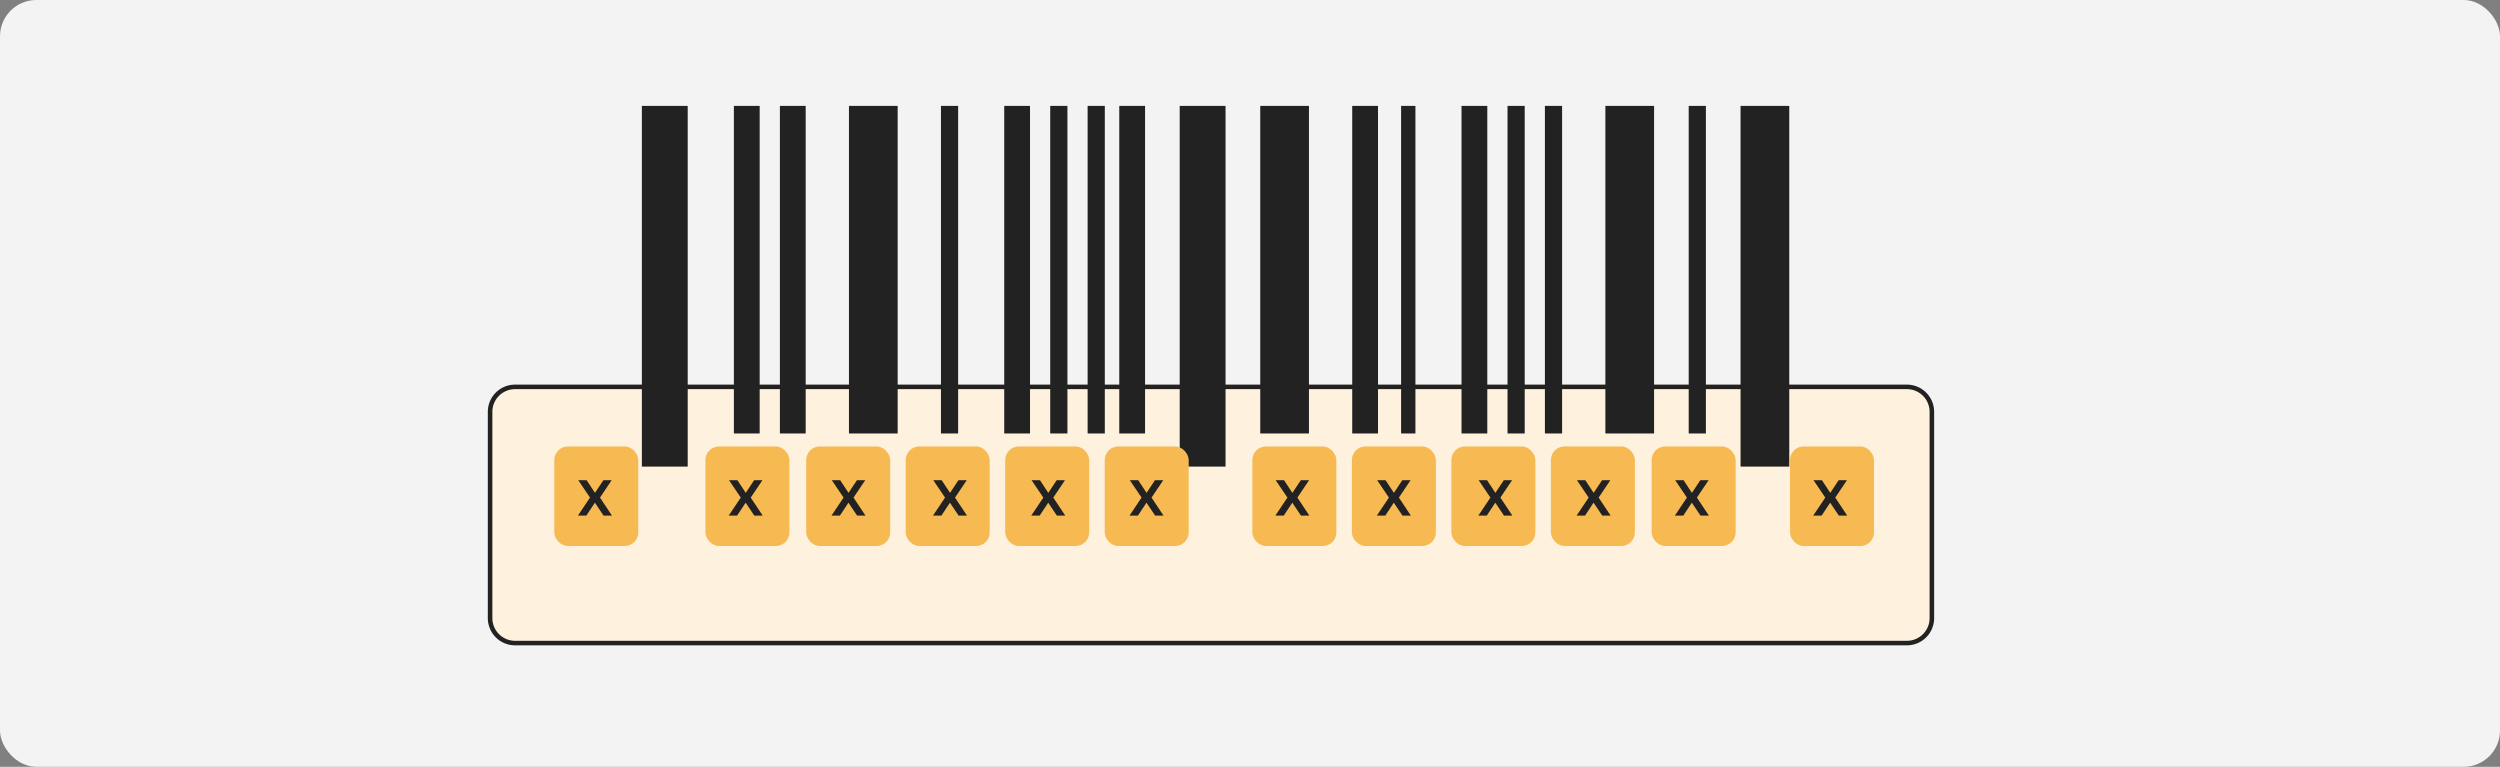 <svg xmlns="http://www.w3.org/2000/svg" width="551" height="169" viewBox="0 0 551 169">
    <rect x="0" y="0" width="551" height="169" fill="#808080" stroke="none"/>
    <g data-name="Barcode sample" transform="translate(-667 -1018)">
        <rect data-name="Rectangle 1783" width="551" height="169" rx="8" transform="translate(667 1018)" style="fill:#f3f3f3"/>
        <rect data-name="Rectangle 1815" width="318.769" height="57.461" rx="6" transform="translate(774.516 1102.77)" style="fill:#fef2de"/>
        <path data-name="Rectangle 1815 - Outline" d="M6 1a5.006 5.006 0 0 0-5 5v45.461a5.006 5.006 0 0 0 5 5h306.769a5.006 5.006 0 0 0 5-5V6a5.006 5.006 0 0 0-5-5H6m0-1h306.769a6 6 0 0 1 6 6v45.461a6 6 0 0 1-6 6H6a6 6 0 0 1-6-6V6a6 6 0 0 1 6-6z" transform="translate(774.516 1102.77)" style="fill:#222"/>
        <path data-name="Rectangle 1796" transform="translate(808.467 1041.339)" style="fill:#222" d="M0 0h10.105v79.499H0z"/>
        <path data-name="Rectangle 1797" transform="translate(828.747 1041.339)" style="fill:#222" d="M0 0h5.684v72.198H0z"/>
        <path data-name="Rectangle 1798" transform="translate(838.889 1041.339)" style="fill:#222" d="M0 0h5.684v72.198H0z"/>
        <path data-name="Rectangle 1799" transform="translate(854.109 1041.339)" style="fill:#222" d="M0 0h10.736v72.198H0z"/>
        <path data-name="Rectangle 1800" transform="translate(874.384 1041.339)" style="fill:#222" d="M0 0h3.789v72.198H0z"/>
        <path data-name="Rectangle 1801" transform="translate(888.332 1041.339)" style="fill:#222" d="M0 0h5.684v72.198H0z"/>
        <path data-name="Rectangle 1802" transform="translate(898.471 1041.339)" style="fill:#222" d="M0 0h3.789v72.198H0z"/>
        <path data-name="Rectangle 1803" transform="translate(906.712 1041.339)" style="fill:#222" d="M0 0h3.789v72.198H0z"/>
        <path data-name="Rectangle 1804" transform="translate(1050.618 1041.339)" style="fill:#222" d="M0 0h10.736v79.499H0z"/>
        <path data-name="Rectangle 1805" transform="translate(944.757 1041.339)" style="fill:#222" d="M0 0h10.736v72.198H0z"/>
        <path data-name="Rectangle 1806" transform="translate(965.031 1041.339)" style="fill:#222" d="M0 0h5.684v72.198H0z"/>
        <path data-name="Rectangle 1807" transform="translate(975.802 1041.339)" style="fill:#222" d="M0 0h3.158v72.198H0z"/>
        <path data-name="Rectangle 1808" transform="translate(989.119 1041.339)" style="fill:#222" d="M0 0h5.684v72.198H0z"/>
        <path data-name="Rectangle 1809" transform="translate(999.257 1041.339)" style="fill:#222" d="M0 0h3.789v72.198H0z"/>
        <path data-name="Rectangle 1810" transform="translate(1007.497 1041.339)" style="fill:#222" d="M0 0h3.789v72.198H0z"/>
        <path data-name="Rectangle 1811" transform="translate(1020.825 1041.339)" style="fill:#222" d="M0 0h10.736v72.198H0z"/>
        <path data-name="Rectangle 1812" transform="translate(927.006 1041.339)" style="fill:#222" d="M0 0h10.105v79.499H0z"/>
        <path data-name="Rectangle 1813" transform="translate(913.687 1041.339)" style="fill:#222" d="M0 0h5.684v72.198H0z"/>
        <path data-name="Rectangle 1814" transform="translate(1039.19 1041.339)" style="fill:#222" d="M0 0h3.789v72.198H0z"/>
        <g data-name="Group 4957" transform="translate(789.162 1116.396)">
            <rect data-name="Rectangle 1784" width="18.513" height="21.945" rx="3" style="fill:#f7b952"/>
            <rect data-name="Rectangle 1785" width="18.513" height="21.945" rx="3" transform="translate(33.312)" style="fill:#f7b952"/>
            <rect data-name="Rectangle 1786" width="18.513" height="21.945" rx="3" transform="translate(55.522)" style="fill:#f7b952"/>
            <rect data-name="Rectangle 1787" width="18.513" height="21.945" rx="3" transform="translate(77.453)" style="fill:#f7b952"/>
            <rect data-name="Rectangle 1788" width="18.513" height="21.945" rx="3" transform="translate(99.384)" style="fill:#f7b952"/>
            <rect data-name="Rectangle 1789" width="18.513" height="21.945" rx="3" transform="translate(121.315)" style="fill:#f7b952"/>
            <rect data-name="Rectangle 1790" width="18.513" height="21.945" rx="3" transform="translate(153.859)" style="fill:#f7b952"/>
            <rect data-name="Rectangle 1791" width="18.513" height="21.945" rx="3" transform="translate(175.79)" style="fill:#f7b952"/>
            <rect data-name="Rectangle 1792" width="18.513" height="21.945" rx="3" transform="translate(197.721)" style="fill:#f7b952"/>
            <rect data-name="Rectangle 1793" width="18.513" height="21.945" rx="3" transform="translate(219.652)" style="fill:#f7b952"/>
            <rect data-name="Rectangle 1794" width="18.513" height="21.945" rx="3" transform="translate(241.862)" style="fill:#f7b952"/>
            <rect data-name="Rectangle 1795" width="18.513" height="21.945" rx="3" transform="translate(272.359)" style="fill:#f7b952"/>
        </g>
        <g data-name="Group 4956">
            <path data-name="Path 4303" d="M7.6 11 4.961 7.029 7.535 3.2H5.709L3.861 5.984 2.024 3.2H.176l2.585 3.829L.1 11h1.858l1.881-2.849L5.753 11z" transform="translate(794.274 1120.641)" style="fill:#222"/>
            <path data-name="Path 4302" d="M7.6 11 4.961 7.029 7.535 3.2H5.709L3.861 5.984 2.024 3.2H.176l2.585 3.829L.1 11h1.858l1.881-2.849L5.753 11z" transform="translate(827.501 1120.641)" style="fill:#222"/>
            <path data-name="Path 4301" d="M7.6 11 4.961 7.029 7.535 3.2H5.709L3.861 5.984 2.024 3.2H.176l2.585 3.829L.1 11h1.858l1.881-2.849L5.753 11z" transform="translate(850.157 1120.641)" style="fill:#222"/>
            <path data-name="Path 4300" d="M7.6 11 4.961 7.029 7.535 3.2H5.709L3.861 5.984 2.024 3.2H.176l2.585 3.829L.1 11h1.858l1.881-2.849L5.753 11z" transform="translate(872.527 1120.641)" style="fill:#222"/>
            <path data-name="Path 4299" d="M7.6 11 4.961 7.029 7.535 3.2H5.709L3.861 5.984 2.024 3.2H.176l2.585 3.829L.1 11h1.858l1.881-2.849L5.753 11z" transform="translate(894.184 1120.641)" style="fill:#222"/>
            <path data-name="Path 4298" d="M7.6 11 4.961 7.029 7.535 3.2H5.709L3.861 5.984 2.024 3.2H.176l2.585 3.829L.1 11h1.858l1.881-2.849L5.753 11z" transform="translate(915.841 1120.641)" style="fill:#222"/>
            <path data-name="Path 4297" d="M7.6 11 4.961 7.029 7.535 3.2H5.709L3.861 5.984 2.024 3.2H.176l2.585 3.829L.1 11h1.858l1.881-2.849L5.753 11z" transform="translate(947.984 1120.641)" style="fill:#222"/>
            <path data-name="Path 4296" d="M7.6 11 4.961 7.029 7.535 3.2H5.709L3.861 5.984 2.024 3.2H.176l2.585 3.829L.1 11h1.858l1.881-2.849L5.753 11z" transform="translate(970.355 1120.641)" style="fill:#222"/>
            <path data-name="Path 4295" d="M7.6 11 4.961 7.029 7.535 3.2H5.709L3.861 5.984 2.024 3.2H.176l2.585 3.829L.1 11h1.858l1.881-2.849L5.753 11z" transform="translate(992.725 1120.641)" style="fill:#222"/>
            <path data-name="Path 4294" d="M7.6 11 4.961 7.029 7.535 3.2H5.709L3.861 5.984 2.024 3.2H.176l2.585 3.829L.1 11h1.858l1.881-2.849L5.753 11z" transform="translate(1014.381 1120.641)" style="fill:#222"/>
            <path data-name="Path 4293" d="M7.6 11 4.961 7.029 7.535 3.2H5.709L3.861 5.984 2.024 3.2H.176l2.585 3.829L.1 11h1.858l1.881-2.849L5.753 11z" transform="translate(1036.038 1120.641)" style="fill:#222"/>
            <path data-name="Path 4292" d="M7.6 11 4.961 7.029 7.535 3.2H5.709L3.861 5.984 2.024 3.2H.176l2.585 3.829L.1 11h1.858l1.881-2.849L5.753 11z" transform="translate(1066.529 1120.641)" style="fill:#222"/>
        </g>
    </g>
</svg>
